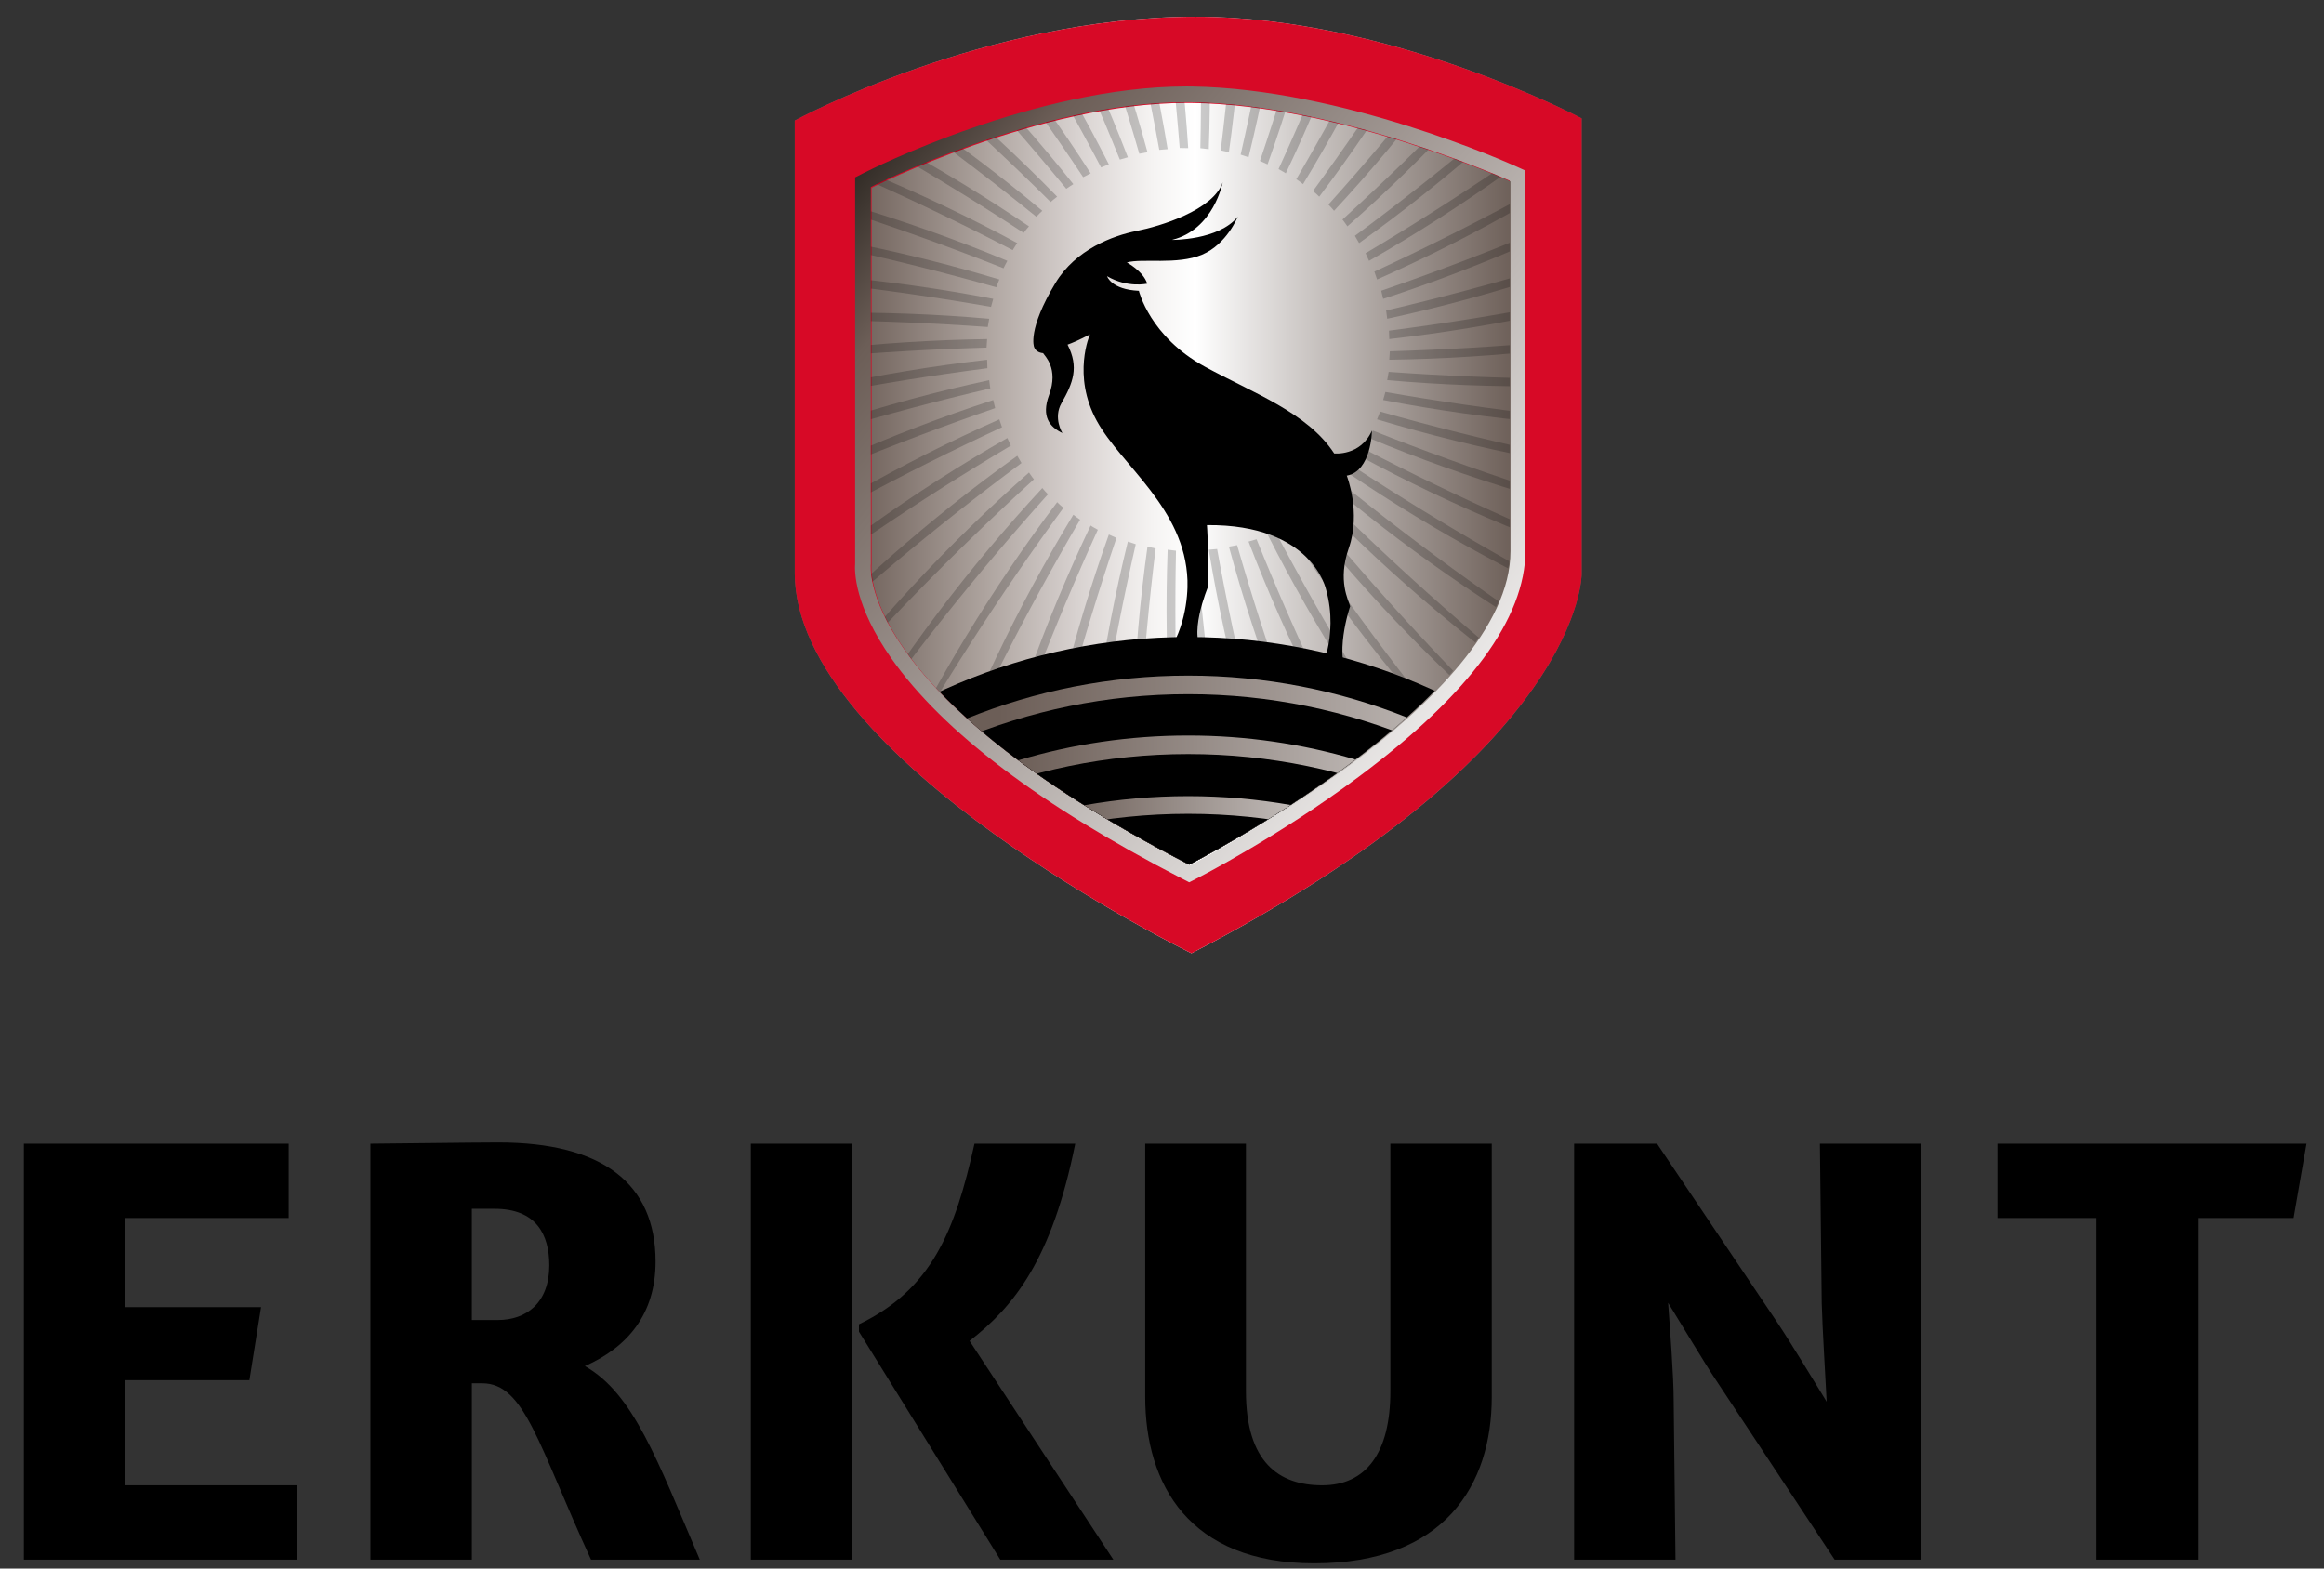 <?xml version="1.0" encoding="utf-8"?>
<!-- Generator: Adobe Illustrator 16.0.0, SVG Export Plug-In . SVG Version: 6.00 Build 0)  -->
<!DOCTYPE svg PUBLIC "-//W3C//DTD SVG 1.1//EN" "http://www.w3.org/Graphics/SVG/1.1/DTD/svg11.dtd">
<svg version="1.1" id="Layer_1" xmlns="http://www.w3.org/2000/svg" xmlns:xlink="http://www.w3.org/1999/xlink" x="0px" y="0px"
	 width="800px" height="540px" viewBox="0 0 800 540" enable-background="new 0 0 800 540" xml:space="preserve">
<rect x="0" y="0" width="800" height="540" fill="#333333" stroke="none"/>
<g>
	<g>
		<defs>
			<path id="SVGID_1_" d="M273.581,41.503V197.25c0,64.328,136.565,130.917,136.565,130.917
				c135.057-69.973,134.307-130.54,134.307-130.54V40.753c0,0-65.846-34.985-132.8-34.985
				C339.034,5.769,273.581,41.503,273.581,41.503"/>
		</defs>
		<clipPath id="SVGID_2_">
			<use xlink:href="#SVGID_1_"  overflow="visible"/>
		</clipPath>
		
			<linearGradient id="SVGID_3_" gradientUnits="userSpaceOnUse" x1="49.816" y1="492.094" x2="51.307" y2="492.094" gradientTransform="matrix(179.097 0 0 -179.097 -8648.333 88299.188)">
			<stop  offset="0" style="stop-color:#6C5E57"/>
			<stop  offset="0.026" style="stop-color:#756760"/>
			<stop  offset="0.196" style="stop-color:#ACA29D"/>
			<stop  offset="0.34" style="stop-color:#D8D2D0"/>
			<stop  offset="0.452" style="stop-color:#F5F3F2"/>
			<stop  offset="0.517" style="stop-color:#FFFFFF"/>
			<stop  offset="1" style="stop-color:#6C5E57"/>
		</linearGradient>
		<rect x="273.581" y="5.769" clip-path="url(#SVGID_2_)" fill="url(#SVGID_3_)" width="271.622" height="322.398"/>
	</g>
	<g>
		<defs>
			<rect id="SVGID_4_" x="-109" y="-106.834" width="1044" height="733.783"/>
		</defs>
		<clipPath id="SVGID_5_">
			<use xlink:href="#SVGID_4_"  overflow="visible"/>
		</clipPath>
		<g clip-path="url(#SVGID_5_)">
			<g>
				<defs>
					<rect id="SVGID_6_" x="273.58" y="5.769" width="270.873" height="322.398"/>
				</defs>
				<clipPath id="SVGID_7_">
					<use xlink:href="#SVGID_6_"  overflow="visible"/>
				</clipPath>
				<path clip-path="url(#SVGID_7_)" fill="#D70926" d="M544.452,40.752v156.875c0,0,0.75,60.568-134.306,130.54
					c0,0-136.566-66.588-136.566-130.917V41.502c0,0,65.455-35.734,138.071-35.734C478.606,5.768,544.452,40.752,544.452,40.752"/>
			</g>
		</g>
	</g>
	<g>
		<defs>
			<path id="SVGID_8_" d="M299.77,194.184V64.39c0,0,57.373-29.216,108.485-29.216c0.611,0,1.224,0,1.848,0.013
				c51.549,0.719,109.602,27.036,109.602,27.036v127.276c0,51.92-110.335,108.166-110.335,108.166
				C293.994,238.178,299.77,194.184,299.77,194.184 M297.309,59.569l-2.95,1.503v3.317v129.539
				c-0.218,2.662-0.305,14.589,12.527,32.802c17.728,25.19,51.375,50.666,100.01,75.743l2.465,1.271l2.47-1.26
				c1.141-0.581,28.305-14.502,55.938-35.093c38.056-28.354,57.343-54.554,57.343-77.894V62.223v-3.482l-3.175-1.436
				c-2.405-1.101-59.677-26.799-111.761-27.528c-0.643-0.009-1.282-0.009-1.92-0.009C356.443,29.768,299.701,58.356,297.309,59.569"
				/>
		</defs>
		<clipPath id="SVGID_9_">
			<use xlink:href="#SVGID_8_"  overflow="visible"/>
		</clipPath>
		
			<linearGradient id="SVGID_10_" gradientUnits="userSpaceOnUse" x1="49.802" y1="491.973" x2="51.293" y2="491.973" gradientTransform="matrix(-193.644 -160.282 -160.282 193.644 89027.477 -87019.219)">
			<stop  offset="0" style="stop-color:#FFFFFF"/>
			<stop  offset="0.725" style="stop-color:#6C5E57"/>
			<stop  offset="0.89" style="stop-color:#13110C"/>
			<stop  offset="1" style="stop-color:#13110C"/>
		</linearGradient>
		<polygon clip-path="url(#SVGID_9_)" fill="url(#SVGID_10_)" points="431.146,417.269 159.418,192.355 387.958,-83.754 
			659.686,141.159 		"/>
	</g>
	<g>
		<defs>
			<path id="SVGID_11_" d="M300.021,64.643v129.793c0,0-5.775,43.995,109.602,103.484c0,0,110.337-56.247,110.337-108.167V62.483
				c0,0-58.053-26.322-109.605-27.043c-0.624-0.013-1.237-0.013-1.849-0.013C357.396,35.426,300.021,64.643,300.021,64.643"/>
		</defs>
		<clipPath id="SVGID_12_">
			<use xlink:href="#SVGID_11_"  overflow="visible"/>
		</clipPath>
		
			<linearGradient id="SVGID_13_" gradientUnits="userSpaceOnUse" x1="49.828" y1="492.109" x2="51.319" y2="492.109" gradientTransform="matrix(152.986 0 0 -152.986 -7329.546 75452.445)">
			<stop  offset="0" style="stop-color:#6C5E57"/>
			<stop  offset="0.026" style="stop-color:#756760"/>
			<stop  offset="0.196" style="stop-color:#ACA29D"/>
			<stop  offset="0.34" style="stop-color:#D8D2D0"/>
			<stop  offset="0.452" style="stop-color:#F5F3F2"/>
			<stop  offset="0.517" style="stop-color:#FFFFFF"/>
			<stop  offset="1" style="stop-color:#6C5E57"/>
		</linearGradient>
		<rect x="294.246" y="35.426" clip-path="url(#SVGID_12_)" fill="url(#SVGID_13_)" width="225.714" height="262.494"/>
	</g>
	<g>
		<defs>
			<path id="SVGID_14_" d="M299.77,64.39v129.794c0,0-5.775,43.994,109.6,103.481c0,0,110.335-56.246,110.335-108.166V62.223
				c0,0-58.053-26.317-109.602-27.036c-0.624-0.013-1.236-0.013-1.848-0.013C357.143,35.174,299.77,64.39,299.77,64.39"/>
		</defs>
		<clipPath id="SVGID_15_">
			<use xlink:href="#SVGID_14_"  overflow="visible"/>
		</clipPath>
		<g opacity="0.2" clip-path="url(#SVGID_15_)">
			<g>
				<defs>
					<rect id="SVGID_16_" x="401.568" y="189.251" width="7.451" height="111.489"/>
				</defs>
				<clipPath id="SVGID_17_">
					<use xlink:href="#SVGID_16_"  overflow="visible"/>
				</clipPath>
				<path clip-path="url(#SVGID_17_)" d="M404.819,189.593c-0.786,37.039,0.63,74.068,4.2,111.147
					c-6.069-37.079-8.442-74.428-7.077-111.489L404.819,189.593z"/>
			</g>
		</g>
		<g opacity="0.2" clip-path="url(#SVGID_15_)">
			<g>
				<defs>
					<rect id="SVGID_18_" x="389.712" y="188.194" width="8.103" height="111.635"/>
				</defs>
				<clipPath id="SVGID_19_">
					<use xlink:href="#SVGID_18_"  overflow="visible"/>
				</clipPath>
				<path clip-path="url(#SVGID_19_)" d="M397.813,188.828c-4.528,36.764-6.855,73.751-6.991,111.001
					c-2.361-37.495-0.95-74.9,4.183-111.634L397.813,188.828z"/>
			</g>
		</g>
		<g opacity="0.2" clip-path="url(#SVGID_15_)">
			<g>
				<defs>
					<rect id="SVGID_20_" x="372.748" y="186.451" width="18.217" height="110.629"/>
				</defs>
				<clipPath id="SVGID_21_">
					<use xlink:href="#SVGID_20_"  overflow="visible"/>
				</clipPath>
				<path clip-path="url(#SVGID_21_)" d="M390.965,187.358c-8.253,36.13-14.319,72.67-18.219,109.722
					c1.434-37.552,6.646-74.603,15.5-110.629L390.965,187.358z"/>
			</g>
		</g>
		<g opacity="0.2" clip-path="url(#SVGID_15_)">
			<g>
				<defs>
					<rect id="SVGID_22_" x="355.007" y="184.016" width="29.322" height="108.476"/>
				</defs>
				<clipPath id="SVGID_23_">
					<use xlink:href="#SVGID_22_"  overflow="visible"/>
				</clipPath>
				<path clip-path="url(#SVGID_23_)" d="M384.329,185.207c-11.916,35.128-21.668,70.82-29.324,107.284
					c5.253-37.211,14.222-73.53,26.699-108.476L384.329,185.207z"/>
			</g>
		</g>
		<g opacity="0.2" clip-path="url(#SVGID_15_)">
			<g>
				<defs>
					<rect id="SVGID_24_" x="337.834" y="180.921" width="40.075" height="105.208"/>
				</defs>
				<clipPath id="SVGID_25_">
					<use xlink:href="#SVGID_24_"  overflow="visible"/>
				</clipPath>
				<path clip-path="url(#SVGID_25_)" d="M377.909,182.378c-15.415,33.741-28.745,68.258-40.075,103.75
					c9.015-36.478,21.627-71.692,37.598-105.207C376.21,181.479,377.092,181.867,377.909,182.378"/>
			</g>
		</g>
		<g opacity="0.2" clip-path="url(#SVGID_15_)">
			<g>
				<defs>
					<rect id="SVGID_26_" x="321.41" y="177.201" width="50.397" height="100.839"/>
				</defs>
				<clipPath id="SVGID_27_">
					<use xlink:href="#SVGID_26_"  overflow="visible"/>
				</clipPath>
				<path clip-path="url(#SVGID_27_)" d="M371.807,178.905c-18.746,31.997-35.54,65.022-50.397,99.136
					c12.682-35.345,28.788-69.107,48.07-100.84C370.22,177.825,371.022,178.339,371.807,178.905"/>
			</g>
		</g>
		<g opacity="0.2" clip-path="url(#SVGID_15_)">
			<g>
				<defs>
					<rect id="SVGID_28_" x="305.909" y="172.878" width="60.152" height="95.477"/>
				</defs>
				<clipPath id="SVGID_29_">
					<use xlink:href="#SVGID_28_"  overflow="visible"/>
				</clipPath>
				<path clip-path="url(#SVGID_29_)" d="M366.063,174.822c-21.863,29.93-41.937,61.129-60.153,93.534
					c16.194-33.875,35.627-65.832,58-95.477C364.598,173.569,365.318,174.207,366.063,174.822"/>
			</g>
		</g>
		<g opacity="0.2" clip-path="url(#SVGID_15_)">
			<g>
				<defs>
					<rect id="SVGID_30_" x="291.484" y="168.014" width="69.26" height="89.156"/>
				</defs>
				<clipPath id="SVGID_31_">
					<use xlink:href="#SVGID_30_"  overflow="visible"/>
				</clipPath>
				<path clip-path="url(#SVGID_31_)" d="M360.745,170.177c-24.746,27.552-47.885,56.609-69.26,86.994
					c19.519-32.058,42.067-61.894,67.315-89.157C359.434,168.75,360.044,169.501,360.745,170.177"/>
			</g>
		</g>
		<g opacity="0.2" clip-path="url(#SVGID_15_)">
			<g>
				<defs>
					<rect id="SVGID_32_" x="278.265" y="162.676" width="77.652" height="81.922"/>
				</defs>
				<clipPath id="SVGID_33_">
					<use xlink:href="#SVGID_32_"  overflow="visible"/>
				</clipPath>
				<path clip-path="url(#SVGID_33_)" d="M355.917,165.011c-27.363,24.904-53.352,51.523-77.653,79.588
					c22.629-29.912,48.094-57.375,75.946-81.925C354.795,163.438,355.279,164.29,355.917,165.011"/>
			</g>
		</g>
		<g opacity="0.2" clip-path="url(#SVGID_15_)">
			<g>
				<defs>
					<rect id="SVGID_34_" x="266.37" y="156.91" width="85.267" height="73.849"/>
				</defs>
				<clipPath id="SVGID_35_">
					<use xlink:href="#SVGID_34_"  overflow="visible"/>
				</clipPath>
				<path clip-path="url(#SVGID_35_)" d="M351.637,159.405c-29.696,21.992-58.28,45.895-85.267,71.352
					c25.528-27.495,53.638-52.246,83.811-73.848L351.637,159.405z"/>
			</g>
		</g>
		<g opacity="0.2" clip-path="url(#SVGID_15_)">
			<g>
				<defs>
					<rect id="SVGID_36_" x="255.917" y="150.784" width="92.042" height="64.993"/>
				</defs>
				<clipPath id="SVGID_37_">
					<use xlink:href="#SVGID_36_"  overflow="visible"/>
				</clipPath>
				<path clip-path="url(#SVGID_37_)" d="M347.958,153.416c-31.762,18.857-62.614,39.743-92.042,62.361
					c28.191-24.787,58.654-46.569,90.847-64.993L347.958,153.416z"/>
			</g>
		</g>
		<g opacity="0.2" clip-path="url(#SVGID_15_)">
			<g>
				<defs>
					<rect id="SVGID_38_" x="247.029" y="144.369" width="97.895" height="55.433"/>
				</defs>
				<clipPath id="SVGID_39_">
					<use xlink:href="#SVGID_38_"  overflow="visible"/>
				</clipPath>
				<path clip-path="url(#SVGID_39_)" d="M344.924,147.082c-33.553,15.554-66.285,33.173-97.894,52.72
					c30.546-21.82,63.071-40.39,96.966-55.433L344.924,147.082z"/>
			</g>
		</g>
		<g opacity="0.2" clip-path="url(#SVGID_15_)">
			<g>
				<defs>
					<rect id="SVGID_40_" x="239.787" y="137.717" width="102.777" height="45.266"/>
				</defs>
				<clipPath id="SVGID_41_">
					<use xlink:href="#SVGID_40_"  overflow="visible"/>
				</clipPath>
				<path clip-path="url(#SVGID_41_)" d="M342.563,140.507c-35.006,12.05-69.291,26.222-102.775,42.476
					c32.625-18.613,66.867-33.767,102.112-45.266L342.563,140.507z"/>
			</g>
		</g>
		<g opacity="0.2" clip-path="url(#SVGID_15_)">
			<g>
				<defs>
					<rect id="SVGID_42_" x="234.298" y="130.868" width="106.585" height="34.631"/>
				</defs>
				<clipPath id="SVGID_43_">
					<use xlink:href="#SVGID_42_"  overflow="visible"/>
				</clipPath>
				<path clip-path="url(#SVGID_43_)" d="M340.884,133.723c-36.082,8.43-71.584,19.021-106.584,31.777
					c34.37-15.187,69.963-26.767,106.207-34.631L340.884,133.723z"/>
			</g>
		</g>
		<g opacity="0.2" clip-path="url(#SVGID_15_)">
			<g>
				<defs>
					<rect id="SVGID_44_" x="230.635" y="123.851" width="109.259" height="23.708"/>
				</defs>
				<clipPath id="SVGID_45_">
					<use xlink:href="#SVGID_44_"  overflow="visible"/>
				</clipPath>
				<path clip-path="url(#SVGID_45_)" d="M339.895,126.757c-36.761,4.756-73.131,11.678-109.259,20.803
					c35.735-11.603,72.324-19.507,109.165-23.709L339.895,126.757z"/>
			</g>
		</g>
		<g opacity="0.2" clip-path="url(#SVGID_15_)">
			<g>
				<defs>
					<rect id="SVGID_46_" x="228.804" y="116.738" width="110.996" height="12.66"/>
				</defs>
				<clipPath id="SVGID_47_">
					<use xlink:href="#SVGID_46_"  overflow="visible"/>
				</clipPath>
				<path clip-path="url(#SVGID_47_)" d="M339.604,119.666c-37.039,1.066-73.938,4.315-110.8,9.731
					c36.722-7.911,73.911-12.126,110.995-12.66L339.604,119.666z"/>
			</g>
		</g>
		<g opacity="0.2" clip-path="url(#SVGID_15_)">
			<g>
				<defs>
					<rect id="SVGID_48_" x="228.804" y="107.617" width="111.703" height="4.961"/>
				</defs>
				<clipPath id="SVGID_49_">
					<use xlink:href="#SVGID_48_"  overflow="visible"/>
				</clipPath>
				<path clip-path="url(#SVGID_49_)" d="M340.024,112.577c-36.955-2.66-74.016-3.107-111.219-1.369
					c37.338-4.234,74.756-4.724,111.702-1.473L340.024,112.577z"/>
			</g>
		</g>
		<g opacity="0.2" clip-path="url(#SVGID_15_)">
			<g>
				<defs>
					<rect id="SVGID_50_" x="230.635" y="92.995" width="111.266" height="12.653"/>
				</defs>
				<clipPath id="SVGID_51_">
					<use xlink:href="#SVGID_50_"  overflow="visible"/>
				</clipPath>
				<path clip-path="url(#SVGID_51_)" d="M341.14,105.648c-36.5-6.397-73.313-10.592-110.505-12.61
					c37.566-0.471,74.851,2.849,111.266,9.845L341.14,105.648z"/>
			</g>
		</g>
		<g opacity="0.2" clip-path="url(#SVGID_15_)">
			<g>
				<defs>
					<rect id="SVGID_52_" x="234.298" y="75.096" width="109.697" height="23.799"/>
				</defs>
				<clipPath id="SVGID_53_">
					<use xlink:href="#SVGID_52_"  overflow="visible"/>
				</clipPath>
				<path clip-path="url(#SVGID_53_)" d="M342.949,98.896c-35.679-10.095-71.837-18.01-108.65-23.8
					c37.438,3.358,74.169,10.448,109.698,21.126L342.949,98.896z"/>
			</g>
		</g>
		<g opacity="0.2" clip-path="url(#SVGID_15_)">
			<g>
				<defs>
					<rect id="SVGID_54_" x="239.787" y="57.614" width="106.976" height="34.749"/>
				</defs>
				<clipPath id="SVGID_55_">
					<use xlink:href="#SVGID_54_"  overflow="visible"/>
				</clipPath>
				<path clip-path="url(#SVGID_55_)" d="M345.437,92.363c-34.49-13.689-69.62-25.231-105.649-34.749
					c36.885,7.148,72.705,17.953,106.976,32.193C346.268,90.639,345.899,91.52,345.437,92.363"/>
			</g>
		</g>
		<g opacity="0.2" clip-path="url(#SVGID_15_)">
			<g>
				<defs>
					<rect id="SVGID_56_" x="247.029" y="40.789" width="103.151" height="45.315"/>
				</defs>
				<clipPath id="SVGID_57_">
					<use xlink:href="#SVGID_56_"  overflow="visible"/>
				</clipPath>
				<path clip-path="url(#SVGID_57_)" d="M348.599,86.103c-32.916-17.111-66.729-32.195-101.569-45.314
					c35.951,10.867,70.48,25.256,103.151,42.897C349.583,84.447,349.138,85.3,348.599,86.103"/>
			</g>
		</g>
		<g opacity="0.2" clip-path="url(#SVGID_15_)">
			<g>
				<defs>
					<rect id="SVGID_58_" x="255.917" y="24.815" width="98.292" height="55.354"/>
				</defs>
				<clipPath id="SVGID_59_">
					<use xlink:href="#SVGID_58_"  overflow="visible"/>
				</clipPath>
				<path clip-path="url(#SVGID_59_)" d="M352.378,80.17c-30.999-20.34-63.157-38.79-96.462-55.355
					c34.665,14.454,67.556,32.251,98.294,53.105C353.547,78.629,352.965,79.396,352.378,80.17"/>
			</g>
		</g>
		<g opacity="0.2" clip-path="url(#SVGID_15_)">
			<g>
				<defs>
					<rect id="SVGID_60_" x="266.37" y="9.833" width="92.428" height="64.794"/>
				</defs>
				<clipPath id="SVGID_61_">
					<use xlink:href="#SVGID_60_"  overflow="visible"/>
				</clipPath>
				<path clip-path="url(#SVGID_61_)" d="M356.748,74.627C327.972,51.292,297.8,29.652,266.369,9.833
					c33.006,17.882,63.945,38.893,92.431,62.746C358.09,73.232,357.392,73.902,356.748,74.627"/>
			</g>
		</g>
		<g opacity="0.2" clip-path="url(#SVGID_15_)">
			<g>
				<defs>
					<rect id="SVGID_62_" x="278.265" y="-4.007" width="85.646" height="73.553"/>
				</defs>
				<clipPath id="SVGID_63_">
					<use xlink:href="#SVGID_62_"  overflow="visible"/>
				</clipPath>
				<path clip-path="url(#SVGID_63_)" d="M361.659,69.546c-26.254-26.085-54.143-50.682-83.396-73.553
					c31.012,21.092,59.718,45.15,85.646,71.729C363.164,68.321,362.367,68.883,361.659,69.546"/>
			</g>
		</g>
		<g opacity="0.2" clip-path="url(#SVGID_15_)">
			<g>
				<defs>
					<rect id="SVGID_64_" x="291.484" y="-16.566" width="77.996" height="81.558"/>
				</defs>
				<clipPath id="SVGID_65_">
					<use xlink:href="#SVGID_64_"  overflow="visible"/>
				</clipPath>
				<path clip-path="url(#SVGID_65_)" d="M367.055,64.991c-23.479-28.575-48.781-55.89-75.571-81.558
					c28.745,24.103,54.877,50.919,77.996,79.968C368.683,63.943,367.825,64.405,367.055,64.991"/>
			</g>
		</g>
		<g opacity="0.2" clip-path="url(#SVGID_15_)">
			<g>
				<defs>
					<rect id="SVGID_66_" x="305.909" y="-27.763" width="69.523" height="88.765"/>
				</defs>
				<clipPath id="SVGID_67_">
					<use xlink:href="#SVGID_66_"  overflow="visible"/>
				</clipPath>
				<path clip-path="url(#SVGID_67_)" d="M372.867,61.002c-20.448-30.765-42.899-60.53-66.957-88.766
					c26.179,26.897,49.475,56.214,69.523,87.437L372.867,61.002z"/>
			</g>
		</g>
		<g opacity="0.2" clip-path="url(#SVGID_15_)">
			<g>
				<defs>
					<rect id="SVGID_68_" x="321.41" y="-37.45" width="60.294" height="95.09"/>
				</defs>
				<clipPath id="SVGID_69_">
					<use xlink:href="#SVGID_68_"  overflow="visible"/>
				</clipPath>
				<path clip-path="url(#SVGID_69_)" d="M379.03,57.641c-17.228-32.694-36.512-64.529-57.622-95.091
					c23.341,29.404,43.547,60.937,60.294,94.029L379.03,57.641z"/>
			</g>
		</g>
		<g opacity="0.2" clip-path="url(#SVGID_15_)">
			<g>
				<defs>
					<rect id="SVGID_70_" x="337.834" y="-45.531" width="50.412" height="100.475"/>
				</defs>
				<clipPath id="SVGID_71_">
					<use xlink:href="#SVGID_70_"  overflow="visible"/>
				</clipPath>
				<path clip-path="url(#SVGID_71_)" d="M385.488,54.943c-13.818-34.32-29.738-67.877-47.654-100.475
					c20.234,31.64,37.12,65.055,50.414,99.677L385.488,54.943z"/>
			</g>
		</g>
		<g opacity="0.2" clip-path="url(#SVGID_15_)">
			<g>
				<defs>
					<rect id="SVGID_72_" x="355.007" y="-51.899" width="39.998" height="104.821"/>
				</defs>
				<clipPath id="SVGID_73_">
					<use xlink:href="#SVGID_72_"  overflow="visible"/>
				</clipPath>
				<path clip-path="url(#SVGID_73_)" d="M392.183,52.922c-10.267-35.599-22.657-70.534-37.176-104.821
					c16.915,33.534,30.298,68.511,39.998,104.3L392.183,52.922z"/>
			</g>
		</g>
		<g opacity="0.2" clip-path="url(#SVGID_15_)">
			<g>
				<defs>
					<rect id="SVGID_74_" x="372.748" y="-56.483" width="29.194" height="108.073"/>
				</defs>
				<clipPath id="SVGID_75_">
					<use xlink:href="#SVGID_74_"  overflow="visible"/>
				</clipPath>
				<path clip-path="url(#SVGID_75_)" d="M399.063,51.591c-6.599-36.475-15.371-72.464-26.314-108.074
					c13.408,35.104,23.154,71.233,29.194,107.832L399.063,51.591z"/>
			</g>
		</g>
		<g opacity="0.2" clip-path="url(#SVGID_15_)">
			<g>
				<defs>
					<rect id="SVGID_76_" x="390.822" y="-59.231" width="18.198" height="110.225"/>
				</defs>
				<clipPath id="SVGID_77_">
					<use xlink:href="#SVGID_76_"  overflow="visible"/>
				</clipPath>
				<path clip-path="url(#SVGID_77_)" d="M406.095,50.944c-2.918-36.953-7.992-73.632-15.273-110.175
					c9.767,36.278,15.821,73.217,18.198,110.225L406.095,50.944z"/>
			</g>
		</g>
		<g opacity="0.2" clip-path="url(#SVGID_15_)">
			<g>
				<defs>
					<rect id="SVGID_78_" x="409.02" y="-60.146" width="7.451" height="111.494"/>
				</defs>
				<clipPath id="SVGID_79_">
					<use xlink:href="#SVGID_78_"  overflow="visible"/>
				</clipPath>
				<path clip-path="url(#SVGID_79_)" d="M413.207,51.008c0.797-37.045-0.615-74.066-4.188-111.154
					c6.063,37.079,8.44,74.426,7.081,111.494L413.207,51.008z"/>
			</g>
		</g>
		<g opacity="0.2" clip-path="url(#SVGID_15_)">
			<g>
				<defs>
					<rect id="SVGID_80_" x="420.217" y="-59.231" width="8.1" height="111.632"/>
				</defs>
				<clipPath id="SVGID_81_">
					<use xlink:href="#SVGID_80_"  overflow="visible"/>
				</clipPath>
				<path clip-path="url(#SVGID_81_)" d="M420.217,51.769c4.532-36.763,6.861-73.752,6.999-111
					c2.348,37.499,0.94,74.898-4.184,111.632L420.217,51.769z"/>
			</g>
		</g>
		<g opacity="0.2" clip-path="url(#SVGID_15_)">
			<g>
				<defs>
					<rect id="SVGID_82_" x="427.072" y="-56.483" width="18.217" height="110.628"/>
				</defs>
				<clipPath id="SVGID_83_">
					<use xlink:href="#SVGID_82_"  overflow="visible"/>
				</clipPath>
				<path clip-path="url(#SVGID_83_)" d="M427.073,53.233c8.255-36.133,14.315-72.662,18.216-109.717
					c-1.438,37.554-6.646,74.611-15.501,110.628L427.073,53.233z"/>
			</g>
		</g>
		<g opacity="0.2" clip-path="url(#SVGID_15_)">
			<g>
				<defs>
					<rect id="SVGID_84_" x="433.719" y="-51.899" width="29.306" height="108.478"/>
				</defs>
				<clipPath id="SVGID_85_">
					<use xlink:href="#SVGID_84_"  overflow="visible"/>
				</clipPath>
				<path clip-path="url(#SVGID_85_)" d="M433.72,55.396c11.904-35.123,21.65-70.828,29.305-107.296
					c-5.249,37.213-14.215,73.535-26.689,108.479L433.72,55.396z"/>
			</g>
		</g>
		<g opacity="0.2" clip-path="url(#SVGID_15_)">
			<g>
				<defs>
					<rect id="SVGID_86_" x="440.118" y="-45.531" width="40.09" height="105.204"/>
				</defs>
				<clipPath id="SVGID_87_">
					<use xlink:href="#SVGID_86_"  overflow="visible"/>
				</clipPath>
				<path clip-path="url(#SVGID_87_)" d="M440.118,58.212c15.427-33.737,28.757-68.252,40.09-103.743
					c-9.026,36.477-21.636,71.694-37.595,105.204C441.816,59.112,440.94,58.721,440.118,58.212"/>
			</g>
		</g>
		<g opacity="0.2" clip-path="url(#SVGID_15_)">
			<g>
				<defs>
					<rect id="SVGID_88_" x="446.234" y="-37.45" width="50.393" height="100.851"/>
				</defs>
				<clipPath id="SVGID_89_">
					<use xlink:href="#SVGID_88_"  overflow="visible"/>
				</clipPath>
				<path clip-path="url(#SVGID_89_)" d="M446.234,61.688c18.736-31.992,35.533-65.015,50.393-99.138
					C483.947-2.099,467.833,31.661,448.552,63.4C447.821,62.766,447.007,62.252,446.234,61.688"/>
			</g>
		</g>
		<g opacity="0.2" clip-path="url(#SVGID_15_)">
			<g>
				<defs>
					<rect id="SVGID_90_" x="451.97" y="-27.763" width="60.154" height="95.484"/>
				</defs>
				<clipPath id="SVGID_91_">
					<use xlink:href="#SVGID_90_"  overflow="visible"/>
				</clipPath>
				<path clip-path="url(#SVGID_91_)" d="M451.97,65.774c21.871-29.931,41.93-61.123,60.155-93.539
					c-16.192,33.881-35.628,65.83-58.001,95.486C453.439,67.03,452.723,66.38,451.97,65.774"/>
			</g>
		</g>
		<g opacity="0.2" clip-path="url(#SVGID_15_)">
			<g>
				<defs>
					<rect id="SVGID_92_" x="457.291" y="-16.566" width="69.255" height="89.145"/>
				</defs>
				<clipPath id="SVGID_93_">
					<use xlink:href="#SVGID_92_"  overflow="visible"/>
				</clipPath>
				<path clip-path="url(#SVGID_93_)" d="M457.29,70.424c24.748-27.561,47.89-56.624,69.256-86.99
					c-19.52,32.047-42.058,61.889-67.317,89.144C458.599,71.847,457.987,71.092,457.29,70.424"/>
			</g>
		</g>
		<g opacity="0.2" clip-path="url(#SVGID_15_)">
			<g>
				<defs>
					<rect id="SVGID_94_" x="462.115" y="-4.007" width="77.654" height="81.928"/>
				</defs>
				<clipPath id="SVGID_95_">
					<use xlink:href="#SVGID_94_"  overflow="visible"/>
				</clipPath>
				<path clip-path="url(#SVGID_95_)" d="M462.115,75.583c27.365-24.899,53.355-51.517,77.655-79.59
					c-22.627,29.917-48.097,57.376-75.943,81.928C463.244,77.156,462.751,76.305,462.115,75.583"/>
			</g>
		</g>
		<g opacity="0.2" clip-path="url(#SVGID_15_)">
			<g>
				<defs>
					<rect id="SVGID_96_" x="466.396" y="9.833" width="85.271" height="73.856"/>
				</defs>
				<clipPath id="SVGID_97_">
					<use xlink:href="#SVGID_96_"  overflow="visible"/>
				</clipPath>
				<path clip-path="url(#SVGID_97_)" d="M466.396,81.191c29.707-21.987,58.281-45.899,85.271-71.358
					c-25.533,27.495-53.639,52.249-83.814,73.856L466.396,81.191z"/>
			</g>
		</g>
		<g opacity="0.2" clip-path="url(#SVGID_15_)">
			<g>
				<defs>
					<rect id="SVGID_98_" x="470.083" y="24.815" width="92.044" height="64.992"/>
				</defs>
				<clipPath id="SVGID_99_">
					<use xlink:href="#SVGID_98_"  overflow="visible"/>
				</clipPath>
				<path clip-path="url(#SVGID_99_)" d="M470.083,87.18c31.752-18.861,62.603-39.749,92.044-62.366
					c-28.189,24.791-58.658,46.574-90.864,64.993L470.083,87.18z"/>
			</g>
		</g>
		<g opacity="0.2" clip-path="url(#SVGID_15_)">
			<g>
				<defs>
					<rect id="SVGID_100_" x="473.105" y="40.793" width="97.913" height="55.428"/>
				</defs>
				<clipPath id="SVGID_101_">
					<use xlink:href="#SVGID_100_"  overflow="visible"/>
				</clipPath>
				<path clip-path="url(#SVGID_101_)" d="M473.107,93.51c33.557-15.544,66.295-33.167,97.909-52.715
					c-30.56,21.816-63.074,40.391-96.981,55.428L473.107,93.51z"/>
			</g>
		</g>
		<g opacity="0.2" clip-path="url(#SVGID_15_)">
			<g>
				<defs>
					<rect id="SVGID_102_" x="475.462" y="57.614" width="102.789" height="45.269"/>
				</defs>
				<clipPath id="SVGID_103_">
					<use xlink:href="#SVGID_102_"  overflow="visible"/>
				</clipPath>
				<path clip-path="url(#SVGID_103_)" d="M475.462,100.091c35.017-12.054,69.305-26.229,102.785-42.477
					c-32.625,18.607-66.866,33.771-102.12,45.269L475.462,100.091z"/>
			</g>
		</g>
		<g opacity="0.2" clip-path="url(#SVGID_15_)">
			<g>
				<defs>
					<rect id="SVGID_104_" x="477.151" y="75.096" width="106.588" height="34.64"/>
				</defs>
				<clipPath id="SVGID_105_">
					<use xlink:href="#SVGID_104_"  overflow="visible"/>
				</clipPath>
				<path clip-path="url(#SVGID_105_)" d="M477.151,106.884c36.078-8.447,71.587-19.037,106.587-31.788
					c-34.367,15.187-69.966,26.768-106.21,34.64L477.151,106.884z"/>
			</g>
		</g>
		<g opacity="0.2" clip-path="url(#SVGID_15_)">
			<g>
				<defs>
					<rect id="SVGID_106_" x="478.137" y="93.039" width="109.275" height="23.699"/>
				</defs>
				<clipPath id="SVGID_107_">
					<use xlink:href="#SVGID_106_"  overflow="visible"/>
				</clipPath>
				<path clip-path="url(#SVGID_107_)" d="M478.137,113.839c36.764-4.752,73.143-11.675,109.274-20.801
					c-35.744,11.601-72.324,19.5-109.175,23.699L478.137,113.839z"/>
			</g>
		</g>
		<g opacity="0.2" clip-path="url(#SVGID_15_)">
			<g>
				<defs>
					<rect id="SVGID_108_" x="478.236" y="111.208" width="111.003" height="12.642"/>
				</defs>
				<clipPath id="SVGID_109_">
					<use xlink:href="#SVGID_108_"  overflow="visible"/>
				</clipPath>
				<path clip-path="url(#SVGID_109_)" d="M478.432,120.939c37.043-1.073,73.944-4.318,110.808-9.73
					c-36.737,7.906-73.919,12.122-111.005,12.643L478.432,120.939z"/>
			</g>
		</g>
		<g opacity="0.2" clip-path="url(#SVGID_15_)">
			<g>
				<defs>
					<rect id="SVGID_110_" x="477.528" y="128.018" width="111.711" height="4.962"/>
				</defs>
				<clipPath id="SVGID_111_">
					<use xlink:href="#SVGID_110_"  overflow="visible"/>
				</clipPath>
				<path clip-path="url(#SVGID_111_)" d="M478.03,128.019c36.935,2.657,73.988,3.106,111.209,1.378
					c-37.346,4.221-74.763,4.716-111.711,1.472L478.03,128.019z"/>
			</g>
		</g>
		<g opacity="0.2" clip-path="url(#SVGID_15_)">
			<g>
				<defs>
					<rect id="SVGID_112_" x="476.127" y="134.945" width="111.285" height="12.657"/>
				</defs>
				<clipPath id="SVGID_113_">
					<use xlink:href="#SVGID_112_"  overflow="visible"/>
				</clipPath>
				<path clip-path="url(#SVGID_113_)" d="M476.903,134.946c36.496,6.409,73.304,10.599,110.509,12.613
					c-37.583,0.468-74.855-2.845-111.285-9.842L476.903,134.946z"/>
			</g>
		</g>
		<g opacity="0.2" clip-path="url(#SVGID_15_)">
			<g>
				<defs>
					<rect id="SVGID_114_" x="474.035" y="141.693" width="109.704" height="23.806"/>
				</defs>
				<clipPath id="SVGID_115_">
					<use xlink:href="#SVGID_114_"  overflow="visible"/>
				</clipPath>
				<path clip-path="url(#SVGID_115_)" d="M475.089,141.692C510.77,151.8,546.93,159.708,583.738,165.5
					c-37.433-3.354-74.165-10.446-109.703-21.131L475.089,141.692z"/>
			</g>
		</g>
		<g opacity="0.2" clip-path="url(#SVGID_15_)">
			<g>
				<defs>
					<rect id="SVGID_116_" x="471.264" y="148.234" width="106.987" height="34.749"/>
				</defs>
				<clipPath id="SVGID_117_">
					<use xlink:href="#SVGID_116_"  overflow="visible"/>
				</clipPath>
				<path clip-path="url(#SVGID_117_)" d="M472.595,148.235c34.493,13.686,69.63,25.238,105.656,34.748
					c-36.893-7.152-72.713-17.958-106.988-32.197C471.764,149.962,472.134,149.079,472.595,148.235"/>
			</g>
		</g>
		<g opacity="0.2" clip-path="url(#SVGID_15_)">
			<g>
				<defs>
					<rect id="SVGID_118_" x="467.854" y="154.503" width="103.165" height="45.298"/>
				</defs>
				<clipPath id="SVGID_119_">
					<use xlink:href="#SVGID_118_"  overflow="visible"/>
				</clipPath>
				<path clip-path="url(#SVGID_119_)" d="M469.45,154.502c32.897,17.102,66.714,32.184,101.568,45.301
					c-35.965-10.871-70.5-25.252-103.165-42.893C468.462,156.146,468.906,155.299,469.45,154.502"/>
			</g>
		</g>
		<g opacity="0.2" clip-path="url(#SVGID_15_)">
			<g>
				<defs>
					<rect id="SVGID_120_" x="463.825" y="160.429" width="98.302" height="55.349"/>
				</defs>
				<clipPath id="SVGID_121_">
					<use xlink:href="#SVGID_120_"  overflow="visible"/>
				</clipPath>
				<path clip-path="url(#SVGID_121_)" d="M465.66,160.429c30.995,20.335,63.15,38.792,96.467,55.349
					c-34.664-14.455-67.566-32.25-98.3-53.103C464.487,161.965,465.067,161.191,465.66,160.429"/>
			</g>
		</g>
		<g opacity="0.2" clip-path="url(#SVGID_15_)">
			<g>
				<defs>
					<rect id="SVGID_122_" x="459.228" y="165.96" width="92.439" height="64.799"/>
				</defs>
				<clipPath id="SVGID_123_">
					<use xlink:href="#SVGID_122_"  overflow="visible"/>
				</clipPath>
				<path clip-path="url(#SVGID_123_)" d="M461.285,165.959c28.785,23.345,58.948,44.983,90.383,64.797
					c-33.007-17.878-63.942-38.891-92.44-62.742C459.946,167.361,460.647,166.69,461.285,165.959"/>
			</g>
		</g>
		<g opacity="0.2" clip-path="url(#SVGID_15_)">
			<g>
				<defs>
					<rect id="SVGID_124_" x="454.124" y="171.046" width="85.646" height="73.552"/>
				</defs>
				<clipPath id="SVGID_125_">
					<use xlink:href="#SVGID_124_"  overflow="visible"/>
				</clipPath>
				<path clip-path="url(#SVGID_125_)" d="M456.371,171.046c26.266,26.091,54.145,50.692,83.398,73.553
					c-31.01-21.087-59.717-45.148-85.646-71.722C454.865,172.273,455.671,171.721,456.371,171.046"/>
			</g>
		</g>
		<g opacity="0.2" clip-path="url(#SVGID_15_)">
			<g>
				<defs>
					<rect id="SVGID_126_" x="448.552" y="175.61" width="77.994" height="81.56"/>
				</defs>
				<clipPath id="SVGID_127_">
					<use xlink:href="#SVGID_126_"  overflow="visible"/>
				</clipPath>
				<path clip-path="url(#SVGID_127_)" d="M450.982,175.61c23.476,28.567,48.766,55.883,75.563,81.56
					c-28.735-24.113-54.876-50.925-77.994-79.969C449.353,176.651,450.214,176.19,450.982,175.61"/>
			</g>
		</g>
		<g opacity="0.2" clip-path="url(#SVGID_15_)">
			<g>
				<defs>
					<rect id="SVGID_128_" x="442.613" y="179.595" width="69.511" height="88.761"/>
				</defs>
				<clipPath id="SVGID_129_">
					<use xlink:href="#SVGID_128_"  overflow="visible"/>
				</clipPath>
				<path clip-path="url(#SVGID_129_)" d="M445.169,179.595c20.443,30.765,42.899,60.535,66.955,88.763
					c-26.179-26.886-49.475-56.207-69.511-87.437L445.169,179.595z"/>
			</g>
		</g>
		<g opacity="0.2" clip-path="url(#SVGID_15_)">
			<g>
				<defs>
					<rect id="SVGID_130_" x="436.333" y="182.956" width="60.294" height="95.084"/>
				</defs>
				<clipPath id="SVGID_131_">
					<use xlink:href="#SVGID_130_"  overflow="visible"/>
				</clipPath>
				<path clip-path="url(#SVGID_131_)" d="M438.997,182.956c17.231,32.692,36.522,64.53,57.627,95.085
					c-23.329-29.4-43.538-60.931-60.289-94.025L438.997,182.956z"/>
			</g>
		</g>
		<g opacity="0.2" clip-path="url(#SVGID_15_)">
			<g>
				<defs>
					<rect id="SVGID_132_" x="429.789" y="185.648" width="50.419" height="100.481"/>
				</defs>
				<clipPath id="SVGID_133_">
					<use xlink:href="#SVGID_132_"  overflow="visible"/>
				</clipPath>
				<path clip-path="url(#SVGID_133_)" d="M432.548,185.649c13.816,34.326,29.73,67.879,47.66,100.479
					c-20.249-31.641-37.131-65.059-50.419-99.677L432.548,185.649z"/>
			</g>
		</g>
		<g opacity="0.2" clip-path="url(#SVGID_15_)">
			<g>
				<defs>
					<rect id="SVGID_134_" x="423.032" y="187.679" width="39.992" height="104.813"/>
				</defs>
				<clipPath id="SVGID_135_">
					<use xlink:href="#SVGID_134_"  overflow="visible"/>
				</clipPath>
				<path clip-path="url(#SVGID_135_)" d="M425.854,187.678c10.257,35.589,22.648,70.526,37.171,104.813
					c-16.919-33.537-30.302-68.507-39.992-104.297L425.854,187.678z"/>
			</g>
		</g>
		<g opacity="0.2" clip-path="url(#SVGID_15_)">
			<g>
				<defs>
					<rect id="SVGID_136_" x="416.1" y="189.012" width="29.189" height="108.068"/>
				</defs>
				<clipPath id="SVGID_137_">
					<use xlink:href="#SVGID_136_"  overflow="visible"/>
				</clipPath>
				<path clip-path="url(#SVGID_137_)" d="M418.976,189.012c6.597,36.472,15.365,72.45,26.313,108.068
					c-13.408-35.103-23.16-71.234-29.189-107.829L418.976,189.012z"/>
			</g>
		</g>
		<g opacity="0.2" clip-path="url(#SVGID_15_)">
			<g>
				<defs>
					<rect id="SVGID_138_" x="409.02" y="189.608" width="18.196" height="110.221"/>
				</defs>
				<clipPath id="SVGID_139_">
					<use xlink:href="#SVGID_138_"  overflow="visible"/>
				</clipPath>
				<path clip-path="url(#SVGID_139_)" d="M411.941,189.653c2.908,36.952,7.994,73.628,15.274,110.178
					c-9.775-36.289-15.821-73.226-18.196-110.224L411.941,189.653z"/>
			</g>
		</g>
		<path clip-path="url(#SVGID_15_)" d="M612.285,422.566c0-112.261-91.013-203.266-203.274-203.266
			c-112.257,0-203.264,91.005-203.264,203.266c0,112.263,91.007,203.277,203.264,203.277
			C521.272,625.844,612.285,534.829,612.285,422.566"/>
	</g>
	<g>
		<defs>
			<path id="SVGID_140_" d="M332.863,247.338c16.265,14.687,40.481,31.752,76.506,50.327c0,0,42.658-21.747,74.926-50.676
				c-23.285-9.291-48.685-14.397-75.284-14.397C382.083,232.592,356.381,237.828,332.863,247.338"/>
		</defs>
		<clipPath id="SVGID_141_">
			<use xlink:href="#SVGID_140_"  overflow="visible"/>
		</clipPath>
		
			<linearGradient id="SVGID_142_" gradientUnits="userSpaceOnUse" x1="49.948" y1="492.533" x2="51.439" y2="492.533" gradientTransform="matrix(184.913 0 0 -184.913 -8891.909 91341.164)">
			<stop  offset="0" style="stop-color:#6C5E57"/>
			<stop  offset="1" style="stop-color:#FFFFFF"/>
		</linearGradient>
		<rect x="332.863" y="232.592" clip-path="url(#SVGID_141_)" fill="url(#SVGID_142_)" width="151.432" height="65.073"/>
	</g>
	<g>
		<defs>
			<path id="SVGID_143_" d="M299.77,64.39v129.794c0,0-5.775,43.994,109.6,103.481c0,0,110.335-56.246,110.335-108.166V62.223
				c0,0-58.053-26.317-109.602-27.036c-0.624-0.013-1.236-0.013-1.848-0.013C357.143,35.174,299.77,64.39,299.77,64.39"/>
		</defs>
		<clipPath id="SVGID_144_">
			<use xlink:href="#SVGID_143_"  overflow="visible"/>
		</clipPath>
		<path clip-path="url(#SVGID_144_)" d="M612.285,442.251c0-112.26-91.013-203.264-203.274-203.264
			c-112.257,0-203.264,91.004-203.264,203.264c0,112.262,91.007,203.266,203.264,203.266
			C521.272,645.517,612.285,554.513,612.285,442.251"/>
	</g>
	<g>
		<defs>
			<path id="SVGID_145_" d="M350.53,261.756c14.861,11.065,34.052,23.128,58.839,35.909c0,0,28.985-14.775,57.245-36.172
				c-18.262-5.387-37.596-8.276-57.604-8.276C388.682,253.217,369.05,256.2,350.53,261.756"/>
		</defs>
		<clipPath id="SVGID_146_">
			<use xlink:href="#SVGID_145_"  overflow="visible"/>
		</clipPath>
		
			<linearGradient id="SVGID_147_" gradientUnits="userSpaceOnUse" x1="49.947" y1="492.684" x2="51.437" y2="492.684" gradientTransform="matrix(149.646 0 0 -149.646 -7125.179 74003.617)">
			<stop  offset="0" style="stop-color:#6C5E57"/>
			<stop  offset="1" style="stop-color:#FFFFFF"/>
		</linearGradient>
		<rect x="350.53" y="253.217" clip-path="url(#SVGID_146_)" fill="url(#SVGID_147_)" width="116.084" height="44.448"/>
	</g>
	<g>
		<defs>
			<path id="SVGID_148_" d="M299.77,64.39v129.794c0,0-5.775,43.994,109.6,103.481c0,0,110.335-56.246,110.335-108.166V62.223
				c0,0-58.053-26.317-109.602-27.036c-0.624-0.013-1.236-0.013-1.848-0.013C357.143,35.174,299.77,64.39,299.77,64.39"/>
		</defs>
		<clipPath id="SVGID_149_">
			<use xlink:href="#SVGID_148_"  overflow="visible"/>
		</clipPath>
		<path clip-path="url(#SVGID_149_)" d="M612.285,462.872c0-112.256-91.013-203.268-203.274-203.268
			c-112.257,0-203.264,91.012-203.264,203.268c0,112.262,91.007,203.269,203.264,203.269
			C521.272,666.141,612.285,575.134,612.285,462.872"/>
	</g>
	<g>
		<defs>
			<path id="SVGID_150_" d="M373.252,277.221c10.478,6.564,22.449,13.396,36.117,20.444c0,0,15.513-7.906,34.907-20.532
				c-11.451-2.003-23.241-3.049-35.266-3.049C396.808,274.084,384.862,275.16,373.252,277.221"/>
		</defs>
		<clipPath id="SVGID_151_">
			<use xlink:href="#SVGID_150_"  overflow="visible"/>
		</clipPath>
		
			<linearGradient id="SVGID_152_" gradientUnits="userSpaceOnUse" x1="49.969" y1="493.13" x2="51.461" y2="493.13" gradientTransform="matrix(93.625 0 0 -93.625 -4313.64 46455.332)">
			<stop  offset="0" style="stop-color:#6C5E57"/>
			<stop  offset="1" style="stop-color:#FFFFFF"/>
		</linearGradient>
		<rect x="373.252" y="274.084" clip-path="url(#SVGID_151_)" fill="url(#SVGID_152_)" width="71.024" height="23.581"/>
	</g>
	<g>
		<defs>
			<path id="SVGID_153_" d="M299.77,64.39v129.794c0,0-5.775,43.994,109.6,103.481c0,0,110.335-56.246,110.335-108.166V62.223
				c0,0-58.053-26.317-109.602-27.036c-0.624-0.013-1.236-0.013-1.848-0.013C357.143,35.174,299.77,64.39,299.77,64.39"/>
		</defs>
		<clipPath id="SVGID_154_">
			<use xlink:href="#SVGID_153_"  overflow="visible"/>
		</clipPath>
		<path clip-path="url(#SVGID_154_)" d="M612.285,483.432c0-112.263-91.013-203.266-203.274-203.266
			c-112.257,0-203.264,91.003-203.264,203.266c0,112.269,91.007,203.269,203.264,203.269
			C521.272,686.7,612.285,595.7,612.285,483.432"/>
	</g>
	<g>
		<path d="M453.917,232.624c0,0,7.097-13.24,2.592-29.562c0,0-4.569-22.609-41.04-22.287c0,0,0.693,9.178,0.436,21.087
			c0,0-7.649,17.898-1.043,23.303c0,0-17.095,4.931-14.677,2.055c7.646-9.103,8.774-21.66,8.579-27.429
			c-0.848-24.786-22.784-39.553-31.202-54.878c-8.639-15.73-2.364-29.807-2.364-29.807s-4.139,2.265-7.711,3.542
			c3.999,7.792,1.88,13.201-2.088,20.147c-2.933,5.137,0.322,10.285,0.322,10.285c-4.402-2.096-7.345-5.647-4.597-13.089
			c3.399-9.194-1.55-13.494-2.05-14.412c-1.441-0.129-2.655-0.791-3.117-2.146c0,0-2.368-5.888,7.364-22.006
			c6.987-11.576,19.796-16.291,27.926-17.918c8.135-1.62,26.319-7.11,29.647-16.718c0,0-3.063,16.275-17.477,19.799
			c0,0,16.064,0.189,22.653-7.975c0,0-3.731,9.435-12.265,13.056c-8.549,3.621-20.729,1.172-25.904,2.694
			c0,0,5.654,2.99,7.011,7.289c0,0-6.736,1.584-13.825-2.567c0,0,1.392,4.598,10.954,5.032c0,0,3.721,15.75,22.721,26.113
			c16.772,9.149,35.306,15.791,44.515,29.873c0,0,9.104,0.989,13.003-7.902c0,0-0.159,14.051-8.676,15.55
			c0,0,5.021,12.598,0.686,24.993c-3.898,11.125-0.077,17.924,0.486,19.974c0,0-6.112,17.477,0.104,26.172L453.917,232.624z"/>
		<path d="M127.519,393.748c4.866,0,34.687-0.432,44.006-0.432c35.957,0,54.143,14.17,54.143,41.021
			c0,17.978-9.518,29.417-24.328,35.962c16.714,9.543,24.746,31.949,39.553,66.643h-37.448
			c-18.174-39.572-22.835-60.714-37.428-60.714h-3.591v60.714h-34.907V393.748z M162.426,454.447h8.878
			c9.946,0,17.774-5.936,17.774-18.824c0-10.575-4.436-19.468-18.823-19.468h-7.83V454.447z"/>
		<path d="M258.455,393.748h34.902v143.193h-34.902V393.748z M333.755,461.635l49.497,75.306H344.33l-48.649-78.483v-2.541
			c24.956-12.056,32.991-31.721,39.767-62.168h34.687C362.089,433.721,348.991,449.798,333.755,461.635"/>
		<path d="M428.896,393.748v85.229c0,24.532,11.418,32.367,26.245,32.367c15.01,0,23.471-11.005,23.471-32.367v-85.229h34.902v87.13
			c0,30.245-16.074,57.331-61.123,57.331c-43.157,0-58.171-27.285-58.171-57.331v-87.13H428.896z"/>
		<path d="M626.472,393.748h34.891v143.193h-29.819l-40.82-61.773c-3.598-5.288-12.692-20.52-16.501-26.656
			c0.635,8.678,1.909,25.388,1.909,33.427l0.63,55.003h-34.898V393.748h28.553l41.249,61.335c5.07,7.606,13.124,20.934,17.14,27.495
			c-0.436-8.89-1.483-25.174-1.706-34.066L626.472,393.748z"/>
		<polygon points="8.217,393.748 99.381,393.748 99.381,419.332 43.125,419.332 43.125,450.005 89.875,450.005 85.857,475.168 
			43.125,475.168 43.125,511.344 102.353,511.344 102.353,536.941 8.217,536.941 		"/>
		<polygon points="793.99,393.748 789.545,419.332 756.563,419.332 756.563,536.941 721.646,536.941 721.646,419.332 
			687.597,419.332 687.597,393.748 		"/>
	</g>
</g>
</svg>
